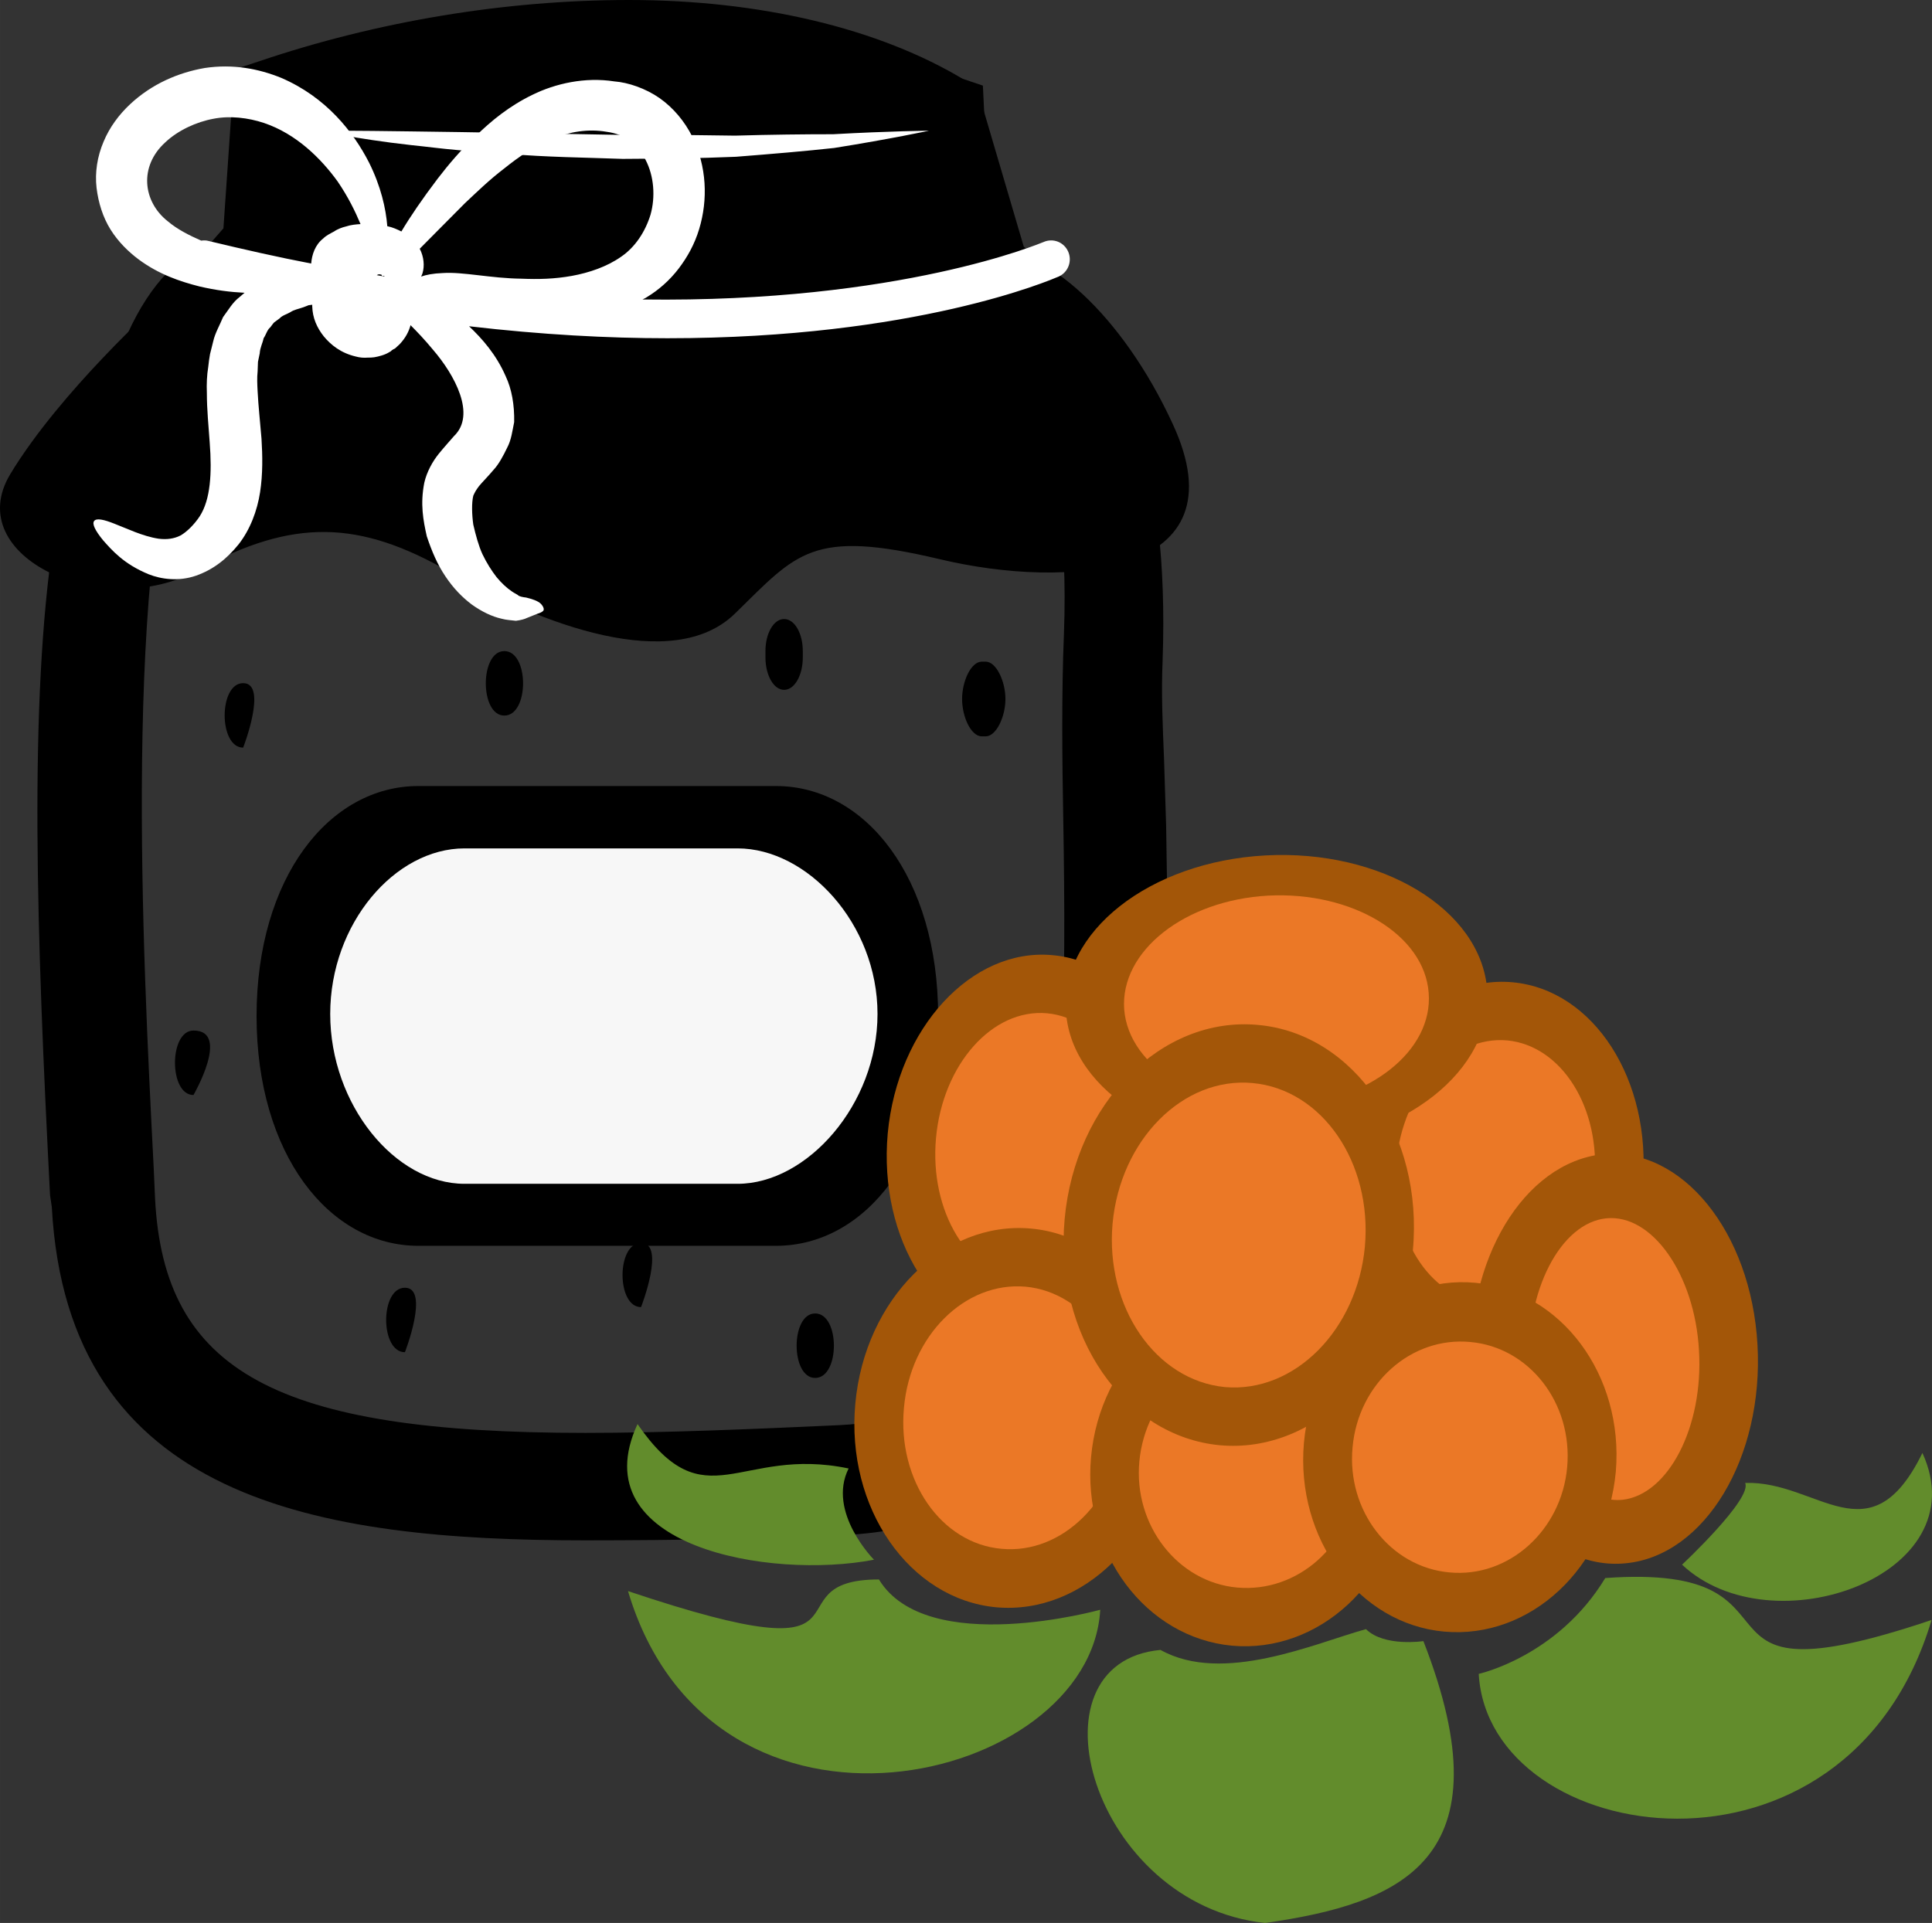 <?xml version="1.0" encoding="UTF-8" standalone="no"?>
<!-- Creator: CorelDRAW Home & Student X7 -->

<svg
   xmlns:dc="http://purl.org/dc/elements/1.1/"
   xmlns:cc="http://creativecommons.org/ns#"
   xmlns:rdf="http://www.w3.org/1999/02/22-rdf-syntax-ns#"
   xmlns:svg="http://www.w3.org/2000/svg"
   xmlns="http://www.w3.org/2000/svg"
   xmlns:sodipodi="http://sodipodi.sourceforge.net/DTD/sodipodi-0.dtd"
   xmlns:inkscape="http://www.inkscape.org/namespaces/inkscape"
   xml:space="preserve"
   width="54.822mm"
   height="54.58mm"
   version="1.1"
   style="clip-rule:evenodd;fill-rule:evenodd;image-rendering:optimizeQuality;shape-rendering:geometricPrecision;text-rendering:geometricPrecision"
   viewBox="0 0 5482.165 5458"
   id="svg84"
   sodipodi:docname="3294.svg"
   inkscape:version="0.92.4 (5da689c313, 2019-01-14)"><rect x="0" y="0" width="5482.165" height="5458" fill="#333333" stroke="none"/><sodipodi:namedview
   pagecolor="#ffffff"
   bordercolor="#666666"
   borderopacity="1"
   objecttolerance="10"
   gridtolerance="10"
   guidetolerance="10"
   inkscape:pageopacity="0"
   inkscape:pageshadow="2"
   inkscape:window-width="640"
   inkscape:window-height="480"
   id="namedview86"
   showgrid="false"
   inkscape:zoom="0.2102413"
   inkscape:cx="101.82011"
   inkscape:cy="91.124408"
   inkscape:window-x="0"
   inkscape:window-y="0"
   inkscape:window-maximized="0"
   inkscape:current-layer="svg84" />
 <defs
   id="defs4">
  <style
   type="text/css"
   id="style2">
   <![CDATA[
    .fil0 {fill:black;fill-rule:nonzero}
    .fil5 {fill:#628C2C;fill-rule:nonzero}
    .fil4 {fill:#A35608;fill-rule:nonzero}
    .fil3 {fill:#EB7826;fill-rule:nonzero}
    .fil2 {fill:#F7F7F7;fill-rule:nonzero}
    .fil1 {fill:white;fill-rule:nonzero}
   ]]>
  </style>
 </defs>
 <g
   id="Vrstva_x0020_1"
   transform="translate(-7806.01,-11803)">
  <g
   id="_595329944">
   <path
   class="fil0"
   d="m 9591,11909 c -334,0 -686,57 -1019,169 l -34,494 -36,3 c -494,51 -408,1736 -366,2545 l 4,90 c 33,638 532,766 1327,766 228,0 484,-11 726,-22 766,-35 750,-990 736,-1832 -3,-185 -4,-359 1,-516 31,-823 -309,-1039 -312,-1041 l -3,-12 -127,-433 c -69,-42 -358,-211 -897,-211 z m -1533,3309 -5,-28 c -62,-1219 -97,-2426 395,-2461 h 2203 c 94,0 377,172 348,945 -6,154 7,292 10,475 14,838 32,1866 -814,1905 -243,12 -499,15 -728,15 -820,0 -1373,-147 -1409,-851 z"
   id="path7"
   inkscape:connector-curvature="0"
   style="fill:#000000;fill-rule:nonzero" />
   <path
   class="fil0"
   d="m 8640,12623 h 1881 l -9,-46 -113,-386 c -208,-114 -493,-177 -808,-177 -304,0 -620,49 -918,143 z m -301,267 c -186,502 -128,1621 -97,2225 l 4,90 c 25,491 344,665 1221,665 228,0 481,-11 721,-22 616,-28 652,-732 635,-1724 -3,-163 -5,-352 2,-522 11,-292 -25,-534 -106,-720 -34,-36 -62,-46 -70,-47 H 8452 c -43,3 -79,21 -113,55 z m 1128,3285 c -760,0 -1469,-114 -1514,-946 l -5,-34 c -38,-735 -61,-1399 11,-1868 l -37,44 53,-136 c 38,-196 96,-351 181,-457 62,-150 146,-246 249,-287 l 35,-40 31,-451 67,-22 c 339,-115 703,-175 1053,-175 371,0 709,80 952,227 l 35,21 133,452 c 45,39 120,119 188,262 59,72 122,184 163,358 l 19,91 12,92 c 12,106 17,229 12,372 -4,93 0,179 4,278 2,60 4,122 6,191 14,832 33,1969 -915,2013 -218,10 -465,15 -733,15 z"
   id="path9"
   inkscape:connector-curvature="0"
   style="fill:#000000;fill-rule:nonzero" />
   <path
   class="fil0"
   d="m 11134,13007 c -144,-313 -367,-508 -516,-491 l -23,-470 c -1214,-421 -2086,26 -2086,26 l -9,431 -243,159 c 0,0 -281,253 -422,487 -141,235 264,420 533,272 270,-148 458,-142 715,6 258,148 633,290 809,117 176,-172 217,-240 580,-154 364,87 862,50 662,-383 z"
   id="path11"
   inkscape:connector-curvature="0"
   style="fill:#000000;fill-rule:nonzero" />
   <path
   class="fil1"
   d="m 8703,12174 c 0,0 28,0 76,0 47,0 115,1 197,2 163,2 380,6 597,10 55,0 109,0 162,0 54,1 106,1 157,2 102,-3 197,-4 278,-4 162,-9 272,-10 272,-10 0,0 -106,23 -269,49 -82,9 -177,17 -279,25 -52,2 -104,4 -158,4 -54,1 -109,2 -163,2 -109,-4 -219,-5 -321,-14 -51,-3 -100,-7 -147,-11 -47,-4 -91,-10 -131,-14 -82,-9 -149,-20 -196,-28 -48,-7 -75,-13 -75,-13 z"
   id="path13"
   inkscape:connector-curvature="0"
   style="fill:#ffffff;fill-rule:nonzero" />
   <path
   class="fil1"
   d="m 8398,12487 c -7,-2 -14,-2 -21,-1 -34,-15 -68,-32 -95,-55 -71,-56 -82,-156 -7,-224 36,-34 88,-58 137,-67 46,-9 98,-3 143,12 92,31 162,101 209,166 30,44 50,85 65,121 -14,1 -27,2 -42,7 -9,2 -23,7 -33,14 -11,6 -22,11 -31,20 -23,18 -32,46 -34,71 -94,-18 -191,-40 -291,-64 z m 477,97 c 1,0 1,-1 2,-1 3,-2 7,-2 12,0 0,1 0,2 1,3 1,1 4,0 6,0 0,1 1,1 1,2 -7,-1 -14,-3 -22,-4 z m 126,4 c 1,-3 3,-6 4,-10 6,-20 4,-46 -8,-69 35,-35 78,-79 128,-129 34,-32 70,-67 112,-99 41,-33 86,-64 136,-84 49,-20 101,-29 154,-20 53,7 87,34 111,80 24,46 28,105 14,155 -15,49 -44,93 -84,120 -40,28 -90,45 -139,54 -50,9 -96,10 -143,8 -88,-1 -166,-20 -224,-16 -27,1 -47,5 -61,10 z m -902,749 c 24,27 58,67 129,96 35,14 85,21 134,4 49,-17 88,-48 121,-89 33,-42 53,-96 61,-148 8,-52 7,-104 4,-152 -4,-49 -9,-94 -11,-134 -1,-20 -2,-38 0,-57 0,-9 1,-18 1,-27 2,-8 3,-16 5,-24 1,-17 8,-28 11,-43 7,-10 10,-24 19,-31 4,-5 7,-10 11,-14 5,-4 10,-7 15,-11 8,-9 21,-12 31,-18 10,-7 23,-9 34,-13 6,-2 11,-4 16,-6 0,-1 7,-1 12,-2 0,2 0,4 0,5 1,32 13,60 33,85 20,24 48,47 91,57 11,3 22,4 34,3 6,0 11,0 18,-1 7,-1 14,-3 21,-5 7,-2 16,-6 19,-8 l 7,-4 3,-3 2,-1 1,-1 4,-2 h 1 v -1 h 1 c 4,-4 9,-8 13,-12 17,-18 26,-36 31,-54 19,19 40,41 64,70 61,71 123,184 59,245 -12,14 -25,28 -43,50 -17,21 -34,51 -41,82 -12,61 -3,107 7,152 14,42 30,80 53,114 22,33 47,59 75,80 28,20 57,34 84,40 14,4 26,4 41,6 15,-2 25,-5 31,-8 13,-5 23,-9 30,-12 7,-2 14,-5 17,-9 2,-4 1,-10 -7,-19 -9,-9 -26,-14 -42,-18 -10,-1 -17,-3 -21,-5 -4,-4 -12,-7 -19,-12 -15,-10 -30,-24 -44,-41 -14,-18 -28,-40 -40,-65 -11,-24 -19,-54 -26,-84 -4,-28 -5,-62 0,-82 4,-9 7,-15 16,-27 9,-11 26,-28 42,-47 14,-15 27,-39 38,-62 12,-22 15,-49 20,-73 1,-49 -7,-94 -24,-130 -27,-62 -67,-107 -104,-142 206,24 394,34 563,34 704,0 1086,-165 1110,-175 27,-12 39,-44 27,-71 -12,-27 -43,-39 -70,-27 -6,2 -405,173 -1138,163 4,-2 9,-4 13,-7 33,-20 64,-47 90,-81 25,-33 45,-69 58,-112 25,-83 22,-177 -20,-263 -21,-42 -53,-81 -93,-109 -39,-27 -88,-44 -128,-47 -83,-13 -167,6 -232,38 -66,32 -117,74 -160,116 -44,41 -79,83 -109,122 -44,58 -78,108 -103,150 -12,-6 -25,-12 -40,-15 -4,-50 -18,-113 -52,-181 -44,-86 -121,-185 -249,-240 -64,-26 -137,-40 -217,-28 -75,13 -150,45 -212,103 -31,29 -58,65 -75,106 -18,42 -25,88 -20,131 5,42 18,84 40,119 22,35 51,63 79,84 58,43 118,63 173,77 47,11 88,16 128,18 -5,4 -9,8 -14,12 -20,15 -32,37 -47,57 -9,22 -23,46 -28,69 -3,12 -6,24 -9,36 -2,12 -4,24 -5,36 -4,24 -5,50 -4,74 0,49 5,95 8,140 7,90 2,163 -28,210 -15,23 -37,45 -55,55 -18,9 -38,12 -62,9 -46,-7 -92,-30 -124,-42 -32,-13 -53,-17 -59,-8 -6,8 3,27 26,55 z"
   id="path15"
   inkscape:connector-curvature="0"
   style="fill:#ffffff;fill-rule:nonzero" />
   <path
   class="fil0"
   d="m 8496,13742 c -70,0 -70,183 0,183 0,0 71,-183 0,-183 z"
   id="path17"
   inkscape:connector-curvature="0"
   style="fill:#000000;fill-rule:nonzero" />
   <path
   class="fil0"
   d="m 8355,14728 c -70,0 -70,183 0,183 0,0 106,-183 0,-183 z"
   id="path19"
   inkscape:connector-curvature="0"
   style="fill:#000000;fill-rule:nonzero" />
   <path
   class="fil0"
   d="m 8955,15458 c -71,0 -71,183 0,183 0,0 71,-183 0,-183 z"
   id="path21"
   inkscape:connector-curvature="0"
   style="fill:#000000;fill-rule:nonzero" />
   <path
   class="fil0"
   d="m 9237,13651 c -70,0 -70,183 0,183 71,0 71,-183 0,-183 z"
   id="path23"
   inkscape:connector-curvature="0"
   style="fill:#000000;fill-rule:nonzero" />
   <path
   class="fil0"
   d="m 10603,13893 c 30,0 56,-56 56,-106 0,-50 -26,-106 -56,-106 h -11 c -31,0 -56,56 -56,106 0,50 25,106 56,106 z"
   id="path25"
   inkscape:connector-curvature="0"
   style="fill:#000000;fill-rule:nonzero" />
   <path
   class="fil0"
   d="m 10688,14828 c -20,-34 -53,-37 -74,0 -19,34 -25,73 -25,119 0,50 17,92 47,92 31,0 48,-42 48,-92 v -1 c 35,-36 24,-85 4,-118 z"
   id="path27"
   inkscape:connector-curvature="0"
   style="fill:#000000;fill-rule:nonzero" />
   <path
   class="fil0"
   d="m 10119,15531 c -70,0 -70,183 0,183 71,0 71,-183 0,-183 z"
   id="path29"
   inkscape:connector-curvature="0"
   style="fill:#000000;fill-rule:nonzero" />
   <path
   class="fil0"
   d="m 10084,13669 v -18 c 0,-50 -23,-91 -53,-91 -30,0 -53,41 -53,91 v 18 c 0,50 23,92 53,92 30,0 53,-42 53,-92 z"
   id="path31"
   inkscape:connector-curvature="0"
   style="fill:#000000;fill-rule:nonzero" />
   <path
   class="fil0"
   d="m 9625,15331 c -70,0 -70,182 0,182 0,0 71,-182 0,-182 z"
   id="path33"
   inkscape:connector-curvature="0"
   style="fill:#000000;fill-rule:nonzero" />
   <path
   class="fil0"
   d="m 8534,14687 c 0,392 206,652 459,652 h 1015 c 254,0 460,-260 460,-652 0,-393 -206,-653 -460,-653 H 8993 c -253,0 -459,260 -459,653 z"
   id="path35"
   inkscape:connector-curvature="0"
   style="fill:#000000;fill-rule:nonzero" />
   <path
   class="fil2"
   d="m 10296,14681 c 0,-257 -200,-470 -397,-470 h -775 c -197,0 -381,213 -381,470 v 0 c 0,257 184,482 381,482 h 775 c 197,0 397,-225 397,-482 z"
   id="path37"
   inkscape:connector-curvature="0"
   style="fill:#f7f7f7;fill-rule:nonzero" />
  </g>
  <g
   id="_604191232">
   <path
   class="fil3"
   d="m 11091,15091 c 23,-256 -114,-477 -307,-494 -192,-18 -367,175 -390,430 -23,255 114,476 307,494 192,17 367,-175 390,-430 z"
   id="path40"
   inkscape:connector-curvature="0"
   style="fill:#eb7826;fill-rule:nonzero" />
   <path
   class="fil4"
   d="m 10708,15438 c -154,-14 -265,-196 -246,-405 19,-209 160,-368 315,-354 155,14 265,196 245,405 -19,209 -160,368 -314,354 z m 84,-924 c -229,-21 -439,207 -467,506 -27,301 138,562 368,583 230,21 439,-206 466,-507 28,-300 -137,-562 -367,-582 z"
   id="path42"
   inkscape:connector-curvature="0"
   style="fill:#a35608;fill-rule:nonzero" />
   <path
   class="fil3"
   d="m 12399,15160 c 23,-251 -115,-469 -309,-487 -192,-17 -367,172 -390,424 -23,250 115,468 308,485 193,19 368,-171 391,-422 z"
   id="path44"
   inkscape:connector-curvature="0"
   style="fill:#eb7826;fill-rule:nonzero" />
   <path
   class="fil4"
   d="m 12015,15500 c -155,-14 -265,-192 -247,-398 19,-205 160,-360 315,-346 155,15 266,193 247,397 -18,205 -160,361 -315,347 z m 83,-909 c -230,-21 -440,203 -467,499 -26,296 139,555 369,576 231,21 440,-204 467,-500 27,-296 -138,-554 -369,-575 z"
   id="path46"
   inkscape:connector-curvature="0"
   style="fill:#a35608;fill-rule:nonzero" />
   <path
   class="fil3"
   d="m 12359,15170 c -179,18 -311,251 -296,522 16,271 173,475 352,458 178,-18 311,-251 295,-522 -15,-271 -173,-476 -351,-458 z"
   id="path48"
   inkscape:connector-curvature="0"
   style="fill:#eb7826;fill-rule:nonzero" />
   <path
   class="fil4"
   d="m 12627,15636 c 13,217 -87,410 -218,424 -130,12 -250,-160 -263,-376 -12,-216 88,-410 218,-423 130,-13 251,159 263,375 z m -646,64 c 18,321 215,563 439,540 224,-22 391,-300 373,-620 -18,-321 -215,-563 -439,-541 -224,24 -391,301 -373,621 z"
   id="path50"
   inkscape:connector-curvature="0"
   style="fill:#a35608;fill-rule:nonzero" />
   <path
   class="fil3"
   d="m 11063,15862 c 22,-251 -129,-470 -340,-489 -209,-19 -398,169 -421,419 -23,252 129,470 338,490 211,19 400,-169 423,-420 z"
   id="path52"
   inkscape:connector-curvature="0"
   style="fill:#eb7826;fill-rule:nonzero" />
   <path
   class="fil4"
   d="m 10648,16199 c -172,-15 -296,-195 -277,-400 18,-205 173,-359 345,-344 172,16 297,196 278,401 -18,205 -174,359 -346,343 z m 83,-909 c -248,-22 -471,200 -498,497 -27,296 153,555 400,578 248,22 471,-200 498,-497 27,-296 -152,-556 -400,-578 z"
   id="path54"
   inkscape:connector-curvature="0"
   style="fill:#a35608;fill-rule:nonzero" />
   <path
   class="fil3"
   d="m 11725,16012 c 20,-228 -131,-428 -340,-447 -208,-19 -393,151 -414,379 -21,228 131,429 339,447 208,19 394,-150 415,-379 z"
   id="path56"
   inkscape:connector-curvature="0"
   style="fill:#eb7826;fill-rule:nonzero" />
   <path
   class="fil4"
   d="m 11317,16309 c -169,-15 -295,-177 -278,-358 17,-183 168,-319 339,-303 170,16 295,176 278,359 -16,182 -168,317 -339,302 z m 75,-826 c -245,-23 -465,182 -490,455 -25,273 155,513 400,536 246,22 466,-181 491,-455 25,-274 -155,-514 -401,-536 z"
   id="path58"
   inkscape:connector-curvature="0"
   style="fill:#a35608;fill-rule:nonzero" />
   <path
   class="fil3"
   d="m 11456,15001 c 285,-16 502,-188 487,-385 -15,-196 -258,-343 -542,-328 -284,16 -503,187 -488,384 16,197 259,344 543,329 z"
   id="path60"
   inkscape:connector-curvature="0"
   style="fill:#eb7826;fill-rule:nonzero" />
   <path
   class="fil3"
   d="m 12322,15973 c 20,-227 -131,-426 -337,-445 -206,-19 -390,149 -410,376 -20,228 130,428 336,447 207,19 390,-150 411,-378 z"
   id="path62"
   inkscape:connector-curvature="0"
   style="fill:#eb7826;fill-rule:nonzero" />
   <path
   class="fil4"
   d="m 10996,14668 c -12,-165 171,-310 409,-323 238,-12 443,111 455,276 13,165 -170,309 -409,322 -238,13 -442,-110 -455,-275 z m 1030,-56 c -18,-228 -300,-399 -630,-381 -329,18 -583,218 -565,446 17,228 300,399 630,381 329,-18 583,-218 565,-446 z"
   id="path64"
   inkscape:connector-curvature="0"
   style="fill:#a35608;fill-rule:nonzero" />
   <path
   class="fil4"
   d="m 11919,16266 c -168,-15 -292,-175 -275,-355 16,-181 166,-315 334,-299 168,15 291,174 275,355 -16,180 -166,315 -334,299 z m 74,-822 c -244,-23 -462,181 -487,454 -24,273 155,514 398,536 244,22 462,-181 487,-454 23,-274 -155,-513 -398,-536 z"
   id="path66"
   inkscape:connector-curvature="0"
   style="fill:#a35608;fill-rule:nonzero" />
   <path
   class="fil3"
   d="m 11747,15347 c 26,-284 -144,-531 -380,-553 -235,-21 -446,191 -472,475 -25,284 144,532 379,553 236,22 447,-192 473,-475 z"
   id="path68"
   inkscape:connector-curvature="0"
   style="fill:#eb7826;fill-rule:nonzero" />
   <path
   class="fil4"
   d="m 11282,15740 c -197,-19 -340,-227 -319,-464 22,-238 200,-417 397,-399 198,18 340,226 319,464 -22,237 -200,416 -397,399 z m 93,-1028 c -273,-25 -518,222 -548,551 -30,329 167,616 440,642 273,25 519,-223 548,-552 31,-329 -167,-617 -440,-641 z"
   id="path70"
   inkscape:connector-curvature="0"
   style="fill:#a35608;fill-rule:nonzero" />
   <path
   class="fil5"
   d="m 11396,17261 c 383,-55 692,-177 449,-800 0,0 -111,17 -163,-34 -145,40 -406,158 -583,59 -389,36 -194,723 297,775 z"
   id="path72"
   inkscape:connector-curvature="0"
   style="fill:#628c2c;fill-rule:nonzero" />
   <path
   class="fil5"
   d="m 9588,16319 c 240,805 1312,549 1340,53 0,0 -492,137 -628,-86 -327,0 47,288 -712,33 z"
   id="path74"
   inkscape:connector-curvature="0"
   style="fill:#628c2c;fill-rule:nonzero" />
   <path
   class="fil5"
   d="m 13287,16401 c -240,805 -1257,648 -1285,153 0,0 224,-49 359,-272 625,-45 167,374 926,119 z"
   id="path76"
   inkscape:connector-curvature="0"
   style="fill:#628c2c;fill-rule:nonzero" />
   <path
   class="fil5"
   d="m 9615,15845 c -161,348 376,442 671,385 0,0 -134,-135 -72,-259 -311,-65 -406,153 -599,-126 z"
   id="path78"
   inkscape:connector-curvature="0"
   style="fill:#628c2c;fill-rule:nonzero" />
   <path
   class="fil5"
   d="m 13261,15927 c 160,348 -428,556 -682,317 0,0 200,-187 179,-232 206,-7 354,219 503,-85 z"
   id="path80"
   inkscape:connector-curvature="0"
   style="fill:#628c2c;fill-rule:nonzero" />
  </g>
 </g>
</svg>